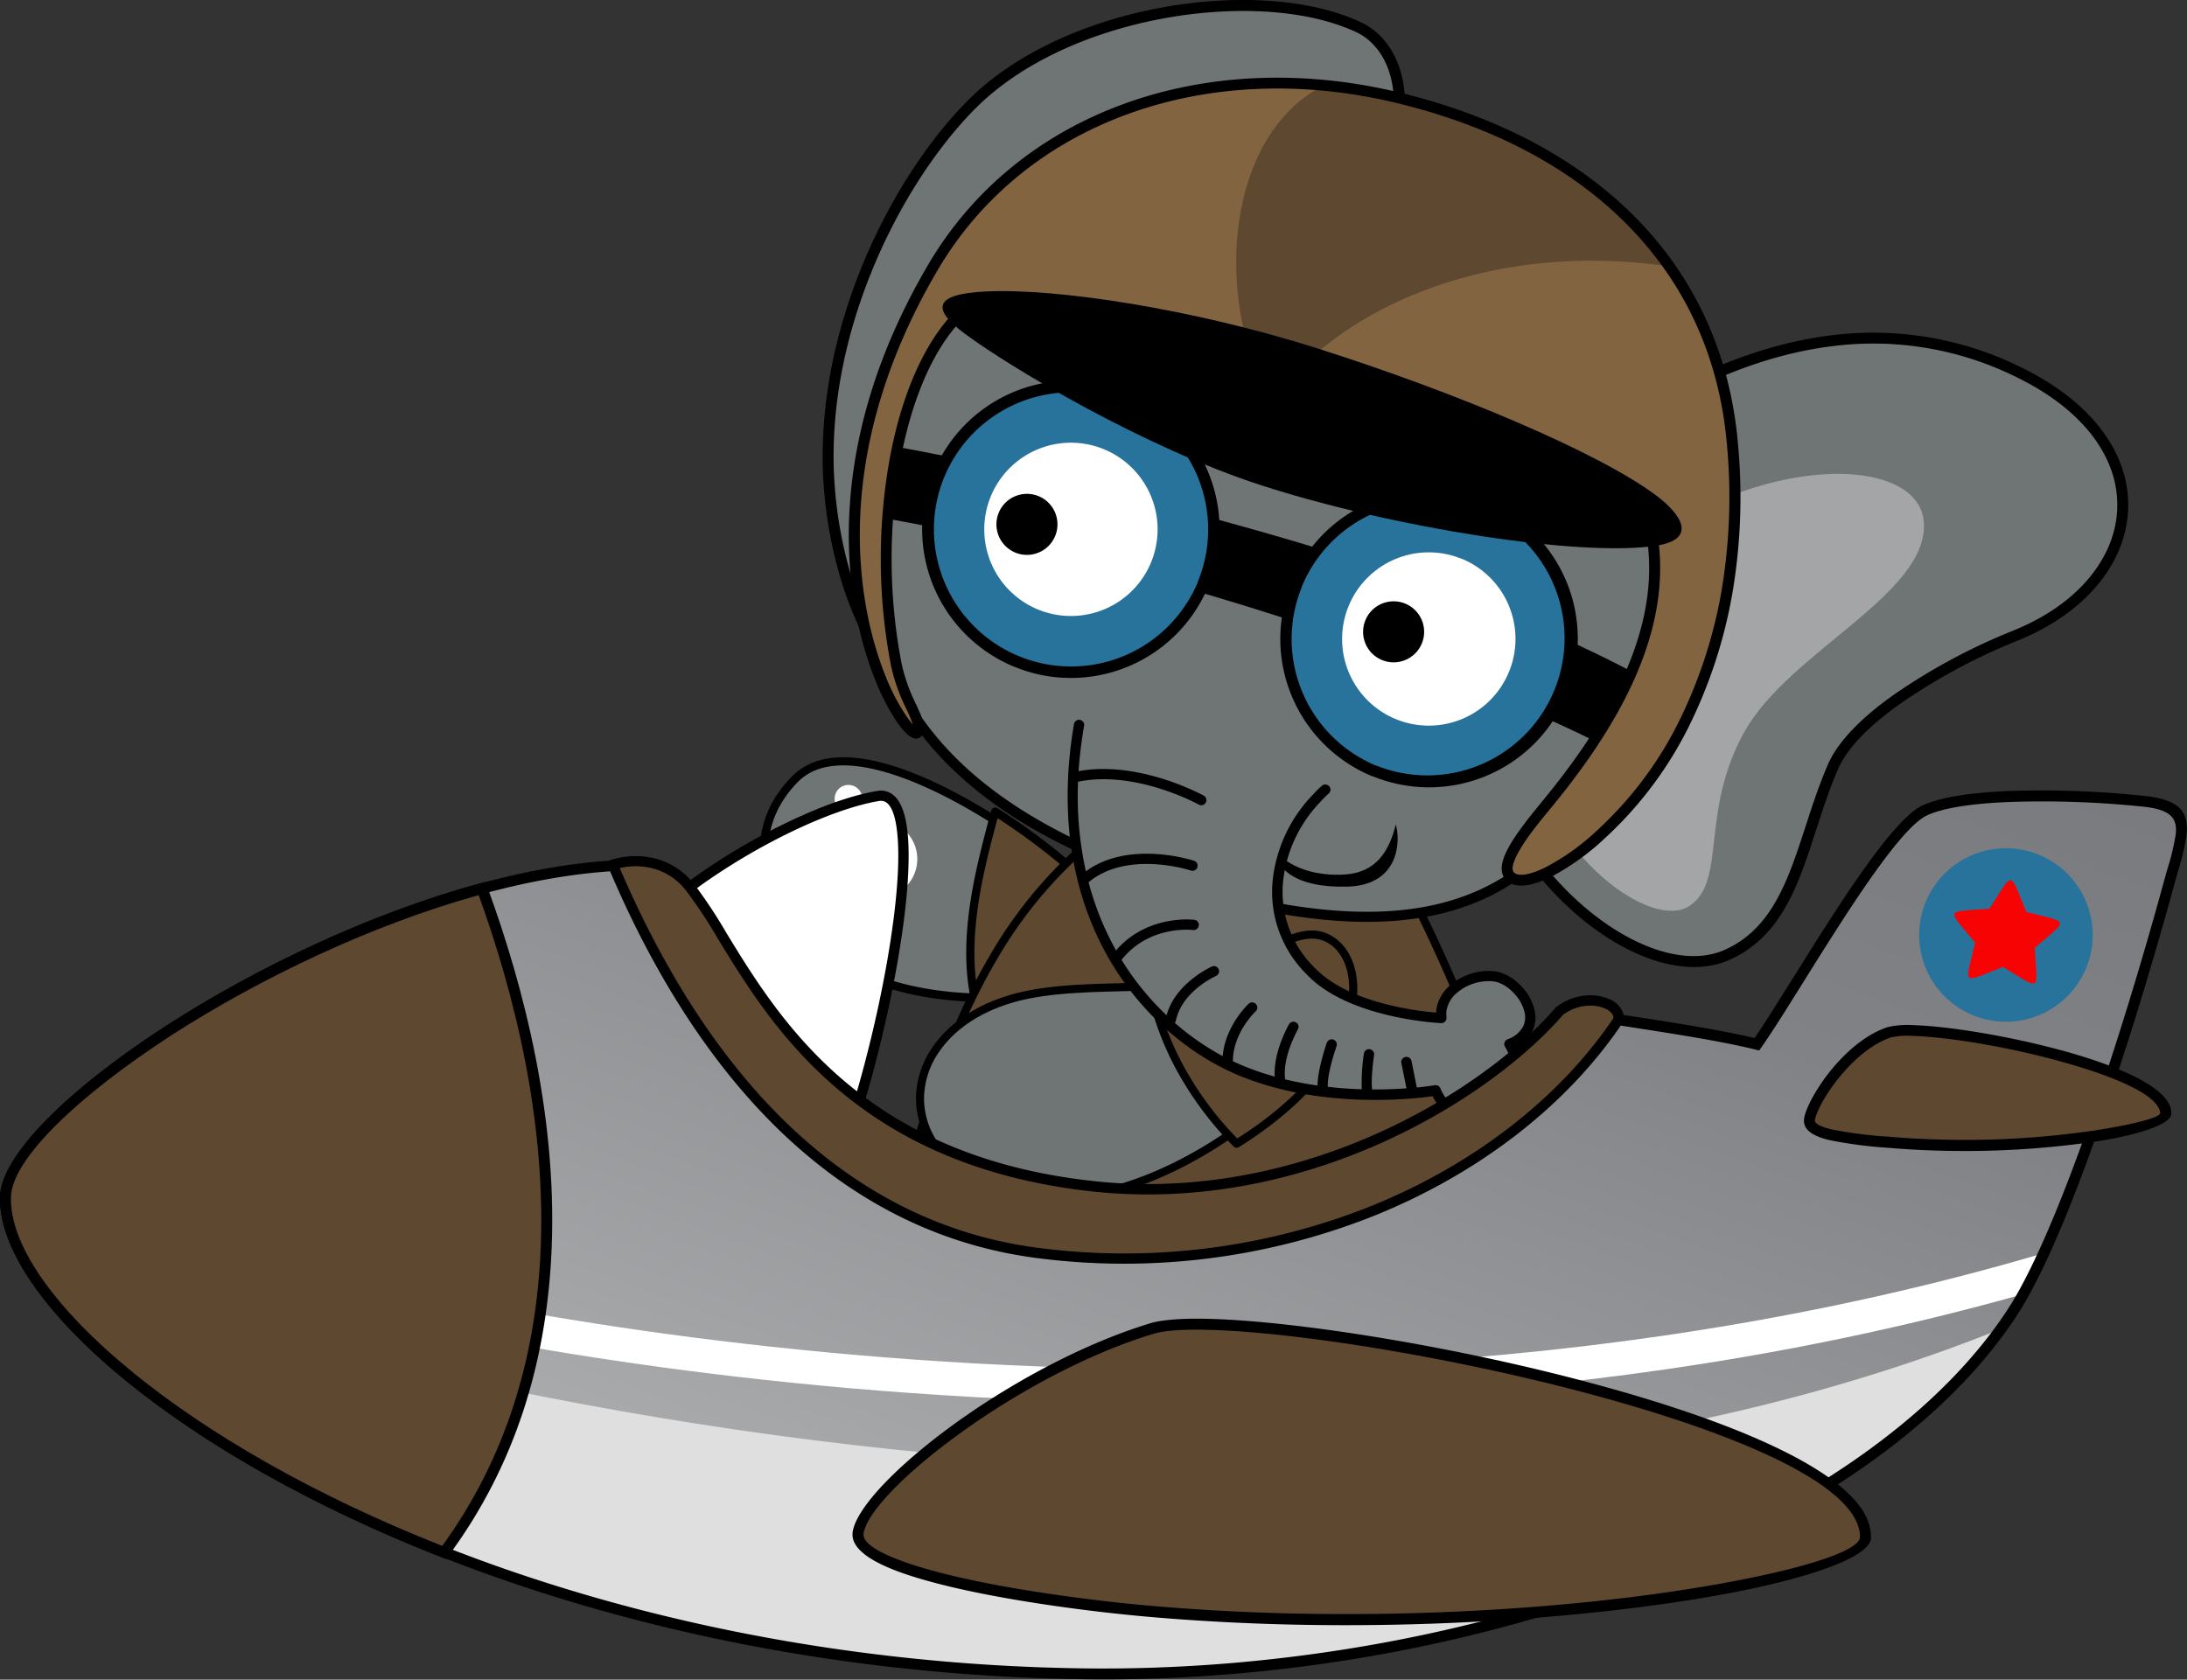 <svg xmlns="http://www.w3.org/2000/svg" xmlns:xlink="http://www.w3.org/1999/xlink" viewBox="0 0 608.38 467.39"><rect x="0" y="0" width="608.38" height="467.39" fill="#333333" stroke="none"/><defs><style>.cls-1,.cls-9{fill:url(#GradientFill_2);}.cls-1,.cls-2{clip-rule:evenodd;}.cls-2,.cls-4{fill:#5e4830;}.cls-3{fill:#6f7475;}.cls-12,.cls-15,.cls-16,.cls-3,.cls-4,.cls-5,.cls-6,.cls-7,.cls-8,.cls-9{fill-rule:evenodd;}.cls-11,.cls-5{fill:#fff;}.cls-6{fill:#a3a5a6;}.cls-8{fill:#826441;}.cls-10{clip-path:url(#clip-path);}.cls-12{fill:#dfdfdf;}.cls-13{clip-path:url(#clip-path-2);}.cls-14{clip-path:url(#clip-path-3);}.cls-15{fill:#28739c;}.cls-16{fill:#f80303;}</style><linearGradient id="GradientFill_2" x1="420.02" y1="-29.37" x2="179.02" y2="632.79" gradientUnits="userSpaceOnUse"><stop offset="0" stop-color="#6d6e71"/><stop offset="0.39" stop-color="#808285"/><stop offset="1" stop-color="#d1d3d4"/></linearGradient><clipPath id="clip-path"><path class="cls-1" d="M179.41,240.68c17.14,13.47,34,88.81,120,98.4,59,6.57,121.11-33.7,141-56.86,15,2.45,35,5.11,48.25,8.36,10.78-15.39,35.59-60,46.74-65.1,12.2-5.6,45.38-4.24,61.16-2.46,14.14,1.59,10.69,8.47,6.76,22.81-9.94,36.38-27.56,92.91-42.35,117.41C522.8,424.77,410.91,467.55,300.35,465.82,124.45,463.06,0,375.42,1.54,332.88,2.52,306.55,107.32,239.91,179.41,240.68Z"/></clipPath><clipPath id="clip-path-2"><path class="cls-2" d="M123.56,432C47,402,.57,359,1.54,332.88c.79-21.15,68.57-68.31,132.58-85.64C151.53,294.66,168.05,371.93,123.56,432Z"/></clipPath><clipPath id="clip-path-3"><path class="cls-2" d="M191.69,246.55c15.5,19,32.58,74.68,111.93,83.52,59,6.57,110.24-25.53,130.17-48.69,7.41-5.77,17.57-2.21,16.35,2.54-28.6,42.62-90.56,73.28-160.4,64.88-68.65-8.26-103.33-70.43-119.27-108.22C178.75,238.13,186.68,240.41,191.69,246.55Z"/></clipPath></defs><g id="Слой_2" data-name="Слой 2"><g id="Layer_1" data-name="Layer 1"><path class="cls-3" d="M306.28,274.19s-42,10.52-70.17-5.16-28.37-38.87-14.79-52.39,46,4.23,65.4,18.38S329.37,264.56,306.28,274.19Z"/><path d="M305.9,273.09c-2.27.56-42.18,10-69.23-5.07a58.19,58.19,0,0,1-13.1-9.66c-5.63-5.65-8.66-11.7-9.58-17.6a25.82,25.82,0,0,1,3-16.6,30.17,30.17,0,0,1,5.1-6.7c5.4-5.37,14.12-5.44,23.82-2.71,13.59,3.82,29,13.1,40.08,21.21l3.16,2.29c10.79,7.84,21.94,15.93,24.84,22.89,1.85,4.44,0,8.53-8.14,11.95Zm-70.36-3c28,15.56,69.07,5.75,70.94,5.29a.78.78,0,0,0,.25-.07c9.79-4.08,11.86-9.26,9.46-15-3.16-7.56-14.58-15.86-25.63-23.88l-3.16-2.29c-11.26-8.22-26.92-17.66-40.82-21.57-10.46-2.94-20-2.76-26.07,3.3A32.62,32.62,0,0,0,215,223a28.06,28.06,0,0,0-3.31,18.09c1,6.36,4.23,12.85,10.22,18.87A60.39,60.39,0,0,0,235.54,270Z"/><path class="cls-4" d="M306.28,274.19s-17,6.88-34.32,6.82c-5.31-18.51.86-40.24,4.84-55.17C288.86,233.4,331.51,263.67,306.28,274.19Z"/><path d="M305.78,273.15c-1.15.45-16.79,6.54-32.94,6.69-4.63-17.39.79-37.68,4.67-52.18,6.39,4.13,18.45,12.68,26.76,21.6,3.7,4,6.64,8,8,11.66,1.24,3.42,1,6.56-1.41,9.05a14.83,14.83,0,0,1-5,3.15l-.06,0Zm-33.82,9c16.88.06,33.47-6.39,34.68-6.86l.09,0a17,17,0,0,0,5.73-3.67c3.15-3.23,3.48-7.19,2-11.45-1.44-4-4.55-8.29-8.44-12.46-9.08-9.75-22.54-19.05-28.53-22.81a1,1,0,0,0-.34-.15,1.16,1.16,0,0,0-1.42.82l-.41,1.52c-4,15-9.65,36.08-4.43,54.26h0A1.15,1.15,0,0,0,272,282.16Z"/><path class="cls-5" d="M223,246.06a3.87,3.87,0,1,0,2.43-4.89,3.86,3.86,0,0,0-2.43,4.89Zm-2.25-13.2a4.91,4.91,0,1,0,3.09-6.21,4.91,4.91,0,0,0-3.09,6.21Zm13.29,9.65a10.85,10.85,0,1,0,6.82-13.75,10.84,10.84,0,0,0-6.82,13.75Zm-1.7-19a3.87,3.87,0,1,0,2.43-4.89A3.86,3.86,0,0,0,232.37,223.47Z"/><path class="cls-4" d="M388.56,241s32.95,60.44,32.57,94.33c0,0-120.1,27.05-168.75-8.06,13.71-48.62,29.57-81.63,66.7-104.57Z"/><path d="M387.8,242c2.88,5.35,32,60.33,32.2,92.47-10.89,2.35-120.08,24.83-166.33-7.62,6.77-23.88,14.08-43.95,24.24-60.88a121.74,121.74,0,0,1,41.36-42L387.8,242Zm34.45,93.38c.38-34.18-32.61-94.7-32.71-94.88h0a1.07,1.07,0,0,0-.7-.54l-69.39-18.28a1.14,1.14,0,0,0-.95.11,124,124,0,0,0-42.51,43c-10.38,17.29-17.81,37.79-24.69,62.19h0a1.12,1.12,0,0,0,.42,1.21c48.57,35,166.85,8.86,169.58,8.26A1.13,1.13,0,0,0,422.25,335.35Z"/><path class="cls-3" d="M280.61,278.14c16.26-5,38.36-2.1,52.3-5.11,15.84-3.43,25.35-14.62,35.17-6.89,8,6.28,8.19,14.88-3.36,29-18.88,23.09-56.9,44.66-84.41,36.75C246.72,322.24,248.81,288,280.61,278.14Z"/><path d="M280.94,279.21c9.09-2.82,20.15-3.1,30.53-3.37,8-.2,15.55-.39,21.68-1.72a72.57,72.57,0,0,0,15.14-5.53c7.44-3.4,13.34-6.11,19.1-1.57h0c3.68,2.9,5.58,6.31,5.22,10.59-.38,4.48-3.13,9.95-8.76,16.84-10,12.23-25.45,24-41.82,31.17-14.13,6.14-28.91,8.8-41.41,5.2-9.19-2.64-15.61-7.14-19.4-12.46a21.68,21.68,0,0,1-4.17-12.72,23,23,0,0,1,4.15-12.89c3.91-5.76,10.54-10.69,19.74-13.54Zm30.47-5.61c-10.52.27-21.73.55-31.13,3.47-9.72,3-16.76,8.26-20.93,14.42a25.26,25.26,0,0,0-4.54,14.14,23.85,23.85,0,0,0,4.59,14c4.07,5.71,10.9,10.52,20.6,13.32,13.05,3.75,28.36,1,42.91-5.31,16.7-7.26,32.46-19.31,42.68-31.81,5.92-7.25,8.83-13.13,9.25-18.06.43-5.13-1.77-9.16-6.06-12.54h0c-6.84-5.38-13.27-2.43-21.41,1.29a70.81,70.81,0,0,1-14.68,5.38C326.79,273.21,319.29,273.4,311.41,273.6Z"/><path class="cls-4" d="M319.34,271.08c4.29-.23,10.09,2.7,13.57,1.95,15.84-3.43,28.41-18.51,38.23-10.77,8,6.27,7.32,22.38-4.23,36.51A93,93,0,0,1,344,318.28C331.26,305.28,322.44,289.91,319.34,271.08Z"/><path d="M320.68,272.22a33.4,33.4,0,0,1,5.07,1c2.7.68,5.31,1.34,7.4.89,6.28-1.36,12-4.46,17.23-7.32,7.87-4.28,14.63-8,20.07-3.67l0,0,.11.1.06,0c3.5,2.9,5.11,8,4.59,14-.53,6.2-3.32,13.33-8.63,20.07h0c-.15.19-.33.43-.57.71a79.06,79.06,0,0,1-10,10.12,100.7,100.7,0,0,1-11.84,8.66,91.94,91.94,0,0,1-15.12-20.5,81.1,81.1,0,0,1-8.37-24.12Zm5.62-1.15a24.46,24.46,0,0,0-7-1.11h-.12a1.12,1.12,0,0,0-.92,1.29,83.65,83.65,0,0,0,8.83,26.13A94.82,94.82,0,0,0,343.15,319a1.13,1.13,0,0,0,1.44.22,106.64,106.64,0,0,0,12.88-9.34,82.21,82.21,0,0,0,10.31-10.41l.59-.73h0c5.6-7.11,8.54-14.67,9.11-21.28s-1.31-12.49-5.38-15.88l-.08-.06c-.06-.06,0,0-.12-.09l-.06-.06c-6.61-5.2-14-1.2-22.53,3.47-5.11,2.78-10.67,5.8-16.63,7.09C331.09,272.27,328.73,271.68,326.3,271.07Z"/><path class="cls-3" d="M230.38,128.38c-.51-40.33,20.05-79.31,39.84-99.24C297,2.21,351.31-5.23,378.22,7.71c11.4,5.48,18,25.66-.75,52.05s-40.6,56.1-29.88,76.26c9.71,18.28-15.69,69.83-68.92,67.22C244,201.54,230.76,158.45,230.38,128.38Z"/><path d="M228.86,128.4c-.24-18.68,4-37.07,10.56-53.43,7.78-19.38,18.86-36,29.72-46.91,13-13.13,32.48-21.7,52.18-25.61,21.43-4.25,43.25-3,57.56,3.89a17.63,17.63,0,0,1,2.58,1.52c4.46,3.17,7.89,8.61,9,15.79,1.05,7-.16,15.71-4.88,25.53a79.46,79.46,0,0,1-6.83,11.46L377,63c-18.06,25.42-38,53.57-28.09,72.31A22.68,22.68,0,0,1,351.1,147c-.38,7.9-3.63,17.4-9.56,26.39A70.43,70.43,0,0,1,316,196.74a71.19,71.19,0,0,1-37.38,8c-15.63-.76-27-9.59-35-21.88-10.15-15.75-14.55-37.24-14.77-54.48Zm13.39-52.3c-6.44,16-10.58,34-10.35,52.26.21,16.77,4.47,37.63,14.3,52.87,7.43,11.51,18.05,19.78,32.54,20.49a68.2,68.2,0,0,0,35.8-7.68A67.23,67.23,0,0,0,339,171.75c5.62-8.53,8.7-17.48,9.06-24.86a19.65,19.65,0,0,0-1.83-10.15c-10.83-20.4,9.74-49.35,28.32-75.5l1.68-2.36a77.37,77.37,0,0,0,6.56-11c4.43-9.22,5.58-17.3,4.61-23.78-.94-6.3-3.89-11-7.71-13.75a15,15,0,0,0-2.12-1.26c-13.73-6.59-34.84-7.76-55.66-3.63-19.17,3.8-38,12.09-50.61,24.76C260.7,40.89,249.87,57.11,242.25,76.1Z"/><path class="cls-3" d="M414.25,218l30.07-95.21c49-34.75,87.89-33.6,117.51-19C603,124,597.51,162.22,560.25,177c-15.15,6-43.74,21.06-50.36,36.32-9,20.84-10.48,43.89-29.48,52.36S428.79,252.85,414.25,218Z"/><path d="M412.79,217.5l30.07-95.21.57-.78c24.74-17.54,46.95-26,66.74-28.29a92.58,92.58,0,0,1,52.32,9.12c14.45,7.11,23.32,16.42,27.22,26.23A32.12,32.12,0,0,1,592,142a32.86,32.86,0,0,1-3.42,13h0c-4.73,9.61-14.22,18.06-27.78,23.45A164.67,164.67,0,0,0,528,196.25c-7.63,5.5-14,11.61-16.66,17.69-2.41,5.55-4.29,11.36-6.13,17-5,15.49-9.67,29.71-24.13,36.16l-.49.21c-9.82,4.09-22.83.92-35.24-7.6-12.22-8.39-23.94-22-31.48-38.9-.36-.8-.69-1.55-1-2.26l0-1Zm32.83-93.8-29.74,94.19c.25.59.49,1.15.72,1.67,7.31,16.38,18.63,29.53,30.41,37.62,11.59,7.95,23.54,11,32.36,7.3l.42-.18c13.22-5.89,17.65-19.49,22.47-34.31,1.84-5.66,3.74-11.5,6.23-17.26,2.89-6.64,9.65-13.17,17.68-18.95a167.56,167.56,0,0,1,33.52-18.17c12.83-5.1,21.77-13,26.17-22h0a29.67,29.67,0,0,0,3.1-11.81,29,29,0,0,0-2.08-12.13c-3.63-9.14-12-17.88-25.72-24.62a89.53,89.53,0,0,0-50.65-8.82C491.32,98.45,469.72,106.69,445.62,123.7Z"/><path class="cls-6" d="M430.35,220.64,445,160.89c38.46-35.58,88.79-35.54,90.17-15.58s-37.28,35.89-49.81,58.15-5,41.45-15.2,48.51S434.83,239.47,430.35,220.64Z"/><path class="cls-3" d="M439.94,68.19l28.67,58.19c-15,112.19-47.35,147-139.14,120.14-103.17-30.19-105.18-101.17-61.19-173l47.4-37.69C353.76,27.5,416.21,45.71,439.94,68.19Z"/><path d="M438.77,69.06l28.36,57.55c-7.44,55.52-19.15,91.86-40.24,110.91s-51.64,20.9-97,7.62c-17.53-5.12-32.12-11.44-44-18.74-20.8-12.74-33.41-28.49-39.31-46.18s-5.09-37.41.94-58c4.54-15.53,12-31.58,21.9-47.69l46.94-37.31c18.22-3.93,42.07-1.72,64.51,4.11,23.77,6.18,45.88,16.42,57.95,27.74Zm31.13,56.69L441.24,67.6a1.49,1.49,0,0,0-.32-.45c-12.37-11.72-35.06-22.28-59.38-28.61-23-6-47.43-8.18-66.16-4.06h0a1.49,1.49,0,0,0-.58.28L267.47,72.39a1.41,1.41,0,0,0-.41.43c-10,16.38-17.7,32.73-22.34,48.59-6.19,21.15-7,41.42-.91,59.71s19.11,34.59,40.53,47.72c12.12,7.43,26.93,13.84,44.73,19,46.42,13.58,77.89,11.5,99.74-8.23S462.5,183,470,126.56h0A1.36,1.36,0,0,0,469.9,125.75Z"/><path class="cls-5" d="M417.26,140.8c6.14,3,11.06,12.79,7.64,25.5-3.52,13-12.81,15.25-20.71,13.51-9.33-2.06-13.78-12.58-11.59-21.47,2.92-11.9,12.15-23.7,24.66-17.54ZM314.7,113.17c6.13,3,10.74,11.25,7.33,24-3.53,13-13.45,15.86-21.27,14.41-10.14-1.87-13.29-13.24-11-22.38C292.65,117.26,302.19,107,314.7,113.17Z"/><path class="cls-7" d="M239.22,143l3.32-19.89s142.58,23.76,220,68.53L452,210.42S368.55,165.1,239.22,143Z"/><path class="cls-8" d="M429.62,224.65c23.68-28.47,35-54.64,29.18-79.73C449.38,125.75,338.35,81.11,267,87.4c-18.63,18.51-24.69,63.19-17.67,97.69,2,9.62,7.46,15.75,5.94,18.62-2.52,4.78-40.91-52.27,4.17-129.21,24.78-42.32,76.45-60.25,129.83-47.22,53.22,13,88.15,46.48,92.6,95.87,2.47,27.42-1.36,54.24-13.87,79.09-14.88,29.55-42.56,47.47-48,41.55C417.63,241.16,420.88,235.14,429.62,224.65Z"/><path class="cls-4" d="M364.43,99.91c-5.78-1.62-11.65-3.13-17.57-4.53-7.67-28.49-.48-60.87,21.57-71.64a147,147,0,0,1,20.85,3.54c33.08,8.07,59.09,24.07,75.1,46.88C423.09,68,386.1,80.05,364.43,99.91Z"/><path d="M428.44,223.67c11.73-14.1,20.39-27.62,25.39-40.7,4.93-12.89,6.29-25.35,3.52-37.53C452,135,415.18,116.66,371.41,103.53c-34.27-10.28-72.74-17.26-103.72-14.65-8.54,8.74-14.33,23.27-17.31,39.76a154.2,154.2,0,0,0,.45,56.15,49.76,49.76,0,0,0,4,11.2c1.68,3.64,2.9,6.28,1.77,8.43a1.91,1.91,0,0,1-2.33,1c-1.17-.27-3-1.88-4.86-4.67A61.43,61.43,0,0,1,243.79,190c-8.89-21.48-16-64.43,14.34-116.23,12.5-21.34,31.73-36.57,54.54-44.87,23.07-8.39,49.81-9.69,77-3.06,27.31,6.66,49.87,18.69,66.07,35.46,15.74,16.3,25.47,37.08,27.69,61.76a159.71,159.71,0,0,1-1.51,42,136.35,136.35,0,0,1-12.51,37.89,106.87,106.87,0,0,1-23,30.33,68.08,68.08,0,0,1-15,10.75c-4.74,2.35-8.71,3-11.16,1.81a4.59,4.59,0,0,1-1.34-1h0c-1.68-1.84-1.55-4.56.38-8.33,1.65-3.24,4.71-7.46,9.15-12.81Zm28.24-39.61c-5.11,13.4-13.94,27.2-25.89,41.56-4.29,5.15-7.22,9.19-8.78,12.24-1.28,2.52-1.57,4.11-.86,4.9h0a1.77,1.77,0,0,0,.46.34c1.55.78,4.56.1,8.43-1.82A64.78,64.78,0,0,0,444.36,231a103.77,103.77,0,0,0,22.29-29.46,133.34,133.34,0,0,0,12.22-37,156.84,156.84,0,0,0,1.49-41.24c-2.16-24-11.59-44.1-26.86-59.91C437.71,47,415.66,35.29,388.92,28.76c-26.57-6.48-52.69-5.22-75.21,3-22.16,8.06-40.83,22.84-52.95,43.53C231.05,126,238,167.88,246.61,188.81A57.35,57.35,0,0,0,252,199.05a22.94,22.94,0,0,0,1.93,2.53,36,36,0,0,0-1.8-4.31,51.84,51.84,0,0,1-4.24-11.87,157.16,157.16,0,0,1-.47-57.3c3.13-17.31,9.34-32.62,18.56-41.77l.94-.45c31.49-2.77,70.61,4.29,105.4,14.72C417,114,454.72,133.16,460.17,144.25l.12.33C463.25,157.43,461.85,170.54,456.68,184.06Z"/><path class="cls-7" d="M388.28,229.43c-1.9,7.77-5.74,13.31-14,13.9-7.8.55-15.9-1.66-20.19-7.32,1.08,5.42,5.6,11,20.51,10.71S389.59,233.7,388.28,229.43Z"/><path class="cls-3" d="M300.16,201.76c-9.12,53.65,19.58,85.52,44.9,96.09s54.31,5.58,54.31,5.58,4.64,12.16,17.2,7.23,3.32-20.13,3.32-20.13c11.8-4.77,3.14-17.95-4.22-18.86S400,276.33,401,283.27c0,0-23.44-1-35.2-11.93-16.24-15-12.18-37.93,2.9-51.62,19.2-17.42-16.9-42.49-33.28-44.32S302.37,184.39,300.16,201.76Z"/><path d="M369.64,220.78a1.43,1.43,0,1,0-1.92-2.12c-1,.87-1.88,1.79-2.76,2.74A40.44,40.44,0,0,0,354,245.3a32.24,32.24,0,0,0,8.48,24.78c.72.78,1.48,1.55,2.29,2.31,12.16,11.26,36.05,12.3,36.12,12.31a1.42,1.42,0,0,0,1.49-1.37,1,1,0,0,0,0-.34,7.1,7.1,0,0,1,0-1.66v-.06a8.35,8.35,0,0,1,3.2-5.23,13.52,13.52,0,0,1,6.62-2.89,12.18,12.18,0,0,1,3.3-.06c2.26.28,4.71,2,6.47,4.24a11,11,0,0,1,2.1,4.23,6,6,0,0,1-.33,4,7.75,7.75,0,0,1-4.38,3.64,1.43,1.43,0,0,0-.8,1.86l.1.19h0S427,305,416.05,309.33c-11.21,4.39-15.33-6.39-15.34-6.42A1.44,1.44,0,0,0,399,302c-.42.07-2.16.34-4.87.61l-1.49-7.43a1.44,1.44,0,0,0-2.82.57l1.43,7.09c-2.67.19-5.91.33-9.55.31-.42-3.22.54-9.55.54-9.57a1.42,1.42,0,0,0-1.2-1.62,1.43,1.43,0,0,0-1.63,1.2,55,55,0,0,0-.6,9.94c-3-.09-6.14-.3-9.44-.68-.2-3.85,2.42-11.29,2.43-11.31a1.43,1.43,0,0,0-.87-1.83,1.45,1.45,0,0,0-1.83.87s-2.56,7.27-2.59,11.91c-3-.42-6-1-9-1.71-.85-6.38,3.56-13.92,3.57-13.95a1.43,1.43,0,0,0-2.48-1.42s-4.41,7.53-4,14.6a77.7,77.7,0,0,1-8.95-3.09c-.89-.37-1.79-.77-2.69-1.2v-.07c.1-8,6.34-13.8,6.36-13.81a1.43,1.43,0,1,0-2-2.08s-6.47,6-7.19,14.55a71.25,71.25,0,0,1-13.33-9.27,1.38,1.38,0,0,0,.31-.63c1.72-8.22,11.14-12.4,11.16-12.41a1.43,1.43,0,1,0-1.16-2.62s-10.13,4.5-12.59,13.57A76.23,76.23,0,0,1,312,267.09c7.74-9.8,19.8-8.31,19.84-8.31a1.43,1.43,0,1,0,.31-2.84s-12.95-1.6-21.69,8.52q-1.39-2.49-2.64-5.15a81.25,81.25,0,0,1-5-13.81c10.91-9.08,28.42-3.27,28.47-3.26a1.42,1.42,0,1,0,.88-2.71s-17.95-6-30.1,2.93a96.89,96.89,0,0,1-2.18-24.94c16.15-3.31,33.54,6.35,33.59,6.37a1.43,1.43,0,1,0,1.39-2.5c-.06,0-17.85-9.91-34.83-6.81A120.77,120.77,0,0,1,301.57,202a1.43,1.43,0,1,0-2.82-.47c-4.06,23.9-.71,43.55,6.5,59,9.23,19.76,24.79,32.62,39.26,38.67,22.8,9.53,48.48,6.61,54,5.83,1.57,3.07,7.07,11.49,18.57,7,11.69-4.58,6.85-16.7,4.79-20.81a9.85,9.85,0,0,0,4.46-4.39,8.86,8.86,0,0,0,.52-5.87,13.85,13.85,0,0,0-2.63-5.36c-2.18-2.81-5.35-4.94-8.39-5.31a14.92,14.92,0,0,0-4.06.05,16.63,16.63,0,0,0-8,3.52,11.12,11.12,0,0,0-4.21,7.07V281c0,.26-.06.5-.07.76-5.36-.44-23.13-2.55-32.72-11.44-.75-.69-1.45-1.4-2.12-2.13a29.47,29.47,0,0,1-7.75-22.64,37.58,37.58,0,0,1,10.18-22.18C367.87,222.46,368.73,221.6,369.64,220.78Z"/><path class="cls-5" d="M226.28,338.25,179,257.69c16.46-16.32,47-33.21,65.28-36.19S241.29,315.68,226.28,338.25Z"/><path d="M226.31,335.47l-45.49-77.54c8.07-7.8,19.32-15.69,30.78-22.05,11.87-6.57,24-11.5,32.94-13A2.91,2.91,0,0,1,246,223c2.16.85,3.34,4.69,3.74,10.48.44,6.26-.12,14.59-1.38,23.87-3.74,27.67-13.68,63.55-22.08,78.09Zm-48.52-77.05L225,338.92a1.44,1.44,0,0,0,2.47.13c8.82-13.28,19.77-51.91,23.75-81.3,1.28-9.46,1.84-18,1.39-24.45-.48-6.92-2.21-11.63-5.55-12.93a5.55,5.55,0,0,0-3-.28c-9.31,1.52-21.71,6.57-33.85,13.29s-23.81,15-32.11,23.21A1.43,1.43,0,0,0,177.79,258.42Z"/><path class="cls-9" d="M179.41,240.68c17.14,13.47,34,88.81,120,98.4,59,6.57,121.11-33.7,141-56.86,15,2.45,35,5.11,48.25,8.36,10.78-15.39,35.59-60,46.74-65.1,12.2-5.6,45.38-4.24,61.16-2.46,14.14,1.59,10.69,8.47,6.76,22.81-9.94,36.38-27.56,92.91-42.35,117.41C522.8,424.77,410.91,467.55,300.35,465.82,124.45,463.06,0,375.42,1.54,332.88,2.52,306.55,107.32,239.91,179.41,240.68Z"/><g class="cls-10"><path class="cls-11" d="M101.54,355.83c.72.18,246.22,63.67,481.71-11.65l2.83,8.93C348,429.26,100,365.12,99.26,364.94Z"/><path class="cls-12" d="M556.64,369.77c-41.86,58-149.69,97.72-256.29,96.05C144.93,463.38,29.67,394.69,6,349.38c68.36,24.81,187,54.83,313.46,58.8C429.69,411.63,510.47,388.39,556.64,369.77Z"/></g><path d="M180.36,239.49c4.56,3.58,8.94,11.07,14.45,20.49,15.86,27.08,41.28,70.51,104.8,77.58,24.64,2.75,49.86-2.78,72.27-11.81,30.69-12.38,56.05-31.29,67.44-44.52l.56-.66.85.14c3.48.57,7.78,1.23,12.22,1.91,12.11,1.87,25.26,3.89,35.13,6.23,2.87-4.19,6.72-10.34,11-17.18,12-19.18,27.3-43.69,35.77-47.57,5.3-2.43,14.26-3.6,24-4a273.33,273.33,0,0,1,37.91,1.39c9.87,1.12,12.19,4.62,11.46,11.09a66.45,66.45,0,0,1-2.33,9.83h0c-.4,1.44-.83,2.93-1.07,3.81-5.69,20.82-13.89,48.23-22.64,72.48C575.64,337,568.73,353.45,562.35,364l0,0c-19.16,30.84-56.58,57-103,75.25-46.94,18.47-103.14,28.92-159,28-3.93-.06-7.82-.17-11.66-.31-84.81-3.15-157-25.83-207.92-53C29.49,386.77-.32,354.74,0,333.32H0c0-.18,0-.35,0-.49.55-14.92,32.5-41.92,73.25-63,33.58-17.41,73.22-31,106.15-30.62l.94.33Zm11.82,22c-5.17-8.85-9.32-15.93-13.32-19.32-32.29-.19-71.17,13.17-104.2,30.29-39.85,20.66-71.08,46.56-71.6,60.44v.43h0c-.32,20.35,28.9,51.27,79.13,78,50.57,26.94,122.3,49.46,206.6,52.6,3.87.14,7.73.24,11.6.3,55.45.87,111.24-9.5,157.83-27.83,45.83-18,82.71-43.75,101.52-74h0c6.29-10.42,13.11-26.7,19.62-44.76,8.73-24.18,16.9-51.5,22.57-72.26.5-1.79.8-2.86,1.08-3.84h0a64.84,64.84,0,0,0,2.23-9.33c.5-4.45-1.29-6.88-8.77-7.72A270.2,270.2,0,0,0,559,223.16c-9.45.37-18,1.46-22.9,3.71-7.63,3.5-22.68,27.58-34.45,46.41-4.55,7.29-8.62,13.81-11.68,18.17l-.6.86-1-.25c-9.77-2.4-23.38-4.49-35.88-6.42-3.83-.58-7.56-1.16-11.42-1.78-11.89,13.48-37.38,32.35-68.06,44.72-22.82,9.2-48.54,14.82-73.73,12C234.23,333.35,208.34,289.11,192.18,261.52Z"/><path class="cls-4" d="M123.56,432C47,402,.57,359,1.54,332.88c.79-21.15,68.57-68.31,132.58-85.64C151.53,294.66,168.05,371.93,123.56,432Z"/><g class="cls-13"><path class="cls-5" d="M568.76,340.34s-61.95,73.49-142.15,97S254.82,461.64,217.93,453,148,428.37,98.8,452.92c0,0,88,87.73,230.39,67.83S522.15,428.8,568.76,340.34Z"/></g><path d="M123,433.43c-36.73-14.4-66.57-31.8-87.62-48.9C12.12,365.62-.51,346.92,0,332.82c.42-11.48,19.15-29.92,46.13-47.35,24.78-16,56.61-31.32,87.57-39.71l1.35-.36.48,1.31c10.14,27.61,20,65.3,17.77,103.9-1.61,28.14-9.61,56.75-28.54,82.31l-.69.93-1.08-.42Zm-85.7-51.27c20.62,16.75,49.79,33.8,85.72,48,18-24.78,25.69-52.47,27.24-79.72,2.14-37.48-7.25-74.17-17.1-101.36C103,257.46,72,272.42,47.8,288,21.61,305,3.45,322.47,3.06,332.93,2.57,346.07,14.79,363.87,37.31,382.16Z"/><path class="cls-4" d="M191.69,246.55c15.5,19,32.58,74.68,111.93,83.52,59,6.57,110.24-25.53,130.17-48.69,7.41-5.77,17.57-2.21,16.35,2.54-28.6,42.62-90.56,73.28-160.4,64.88-68.65-8.26-103.33-70.43-119.27-108.22C178.75,238.13,186.68,240.41,191.69,246.55Z"/><g class="cls-14"><path class="cls-5" d="M568.76,340.34s-61.95,73.49-142.15,97S254.82,461.64,217.93,453,148,428.37,98.8,452.92c0,0,88,87.73,230.39,67.83S522.15,428.8,568.76,340.34Z"/></g><path d="M190.58,247.46a132.42,132.42,0,0,1,9.12,13.75c14.94,24.45,38.51,63,103.76,70.28,25.69,2.86,49.92-1.54,70.77-9.34,27.41-10.25,49-26.41,60.53-39.71a12.6,12.6,0,0,1,7.66-2.62,10.12,10.12,0,0,1,4.15.85,4.08,4.08,0,0,1,2.08,1.77,1.66,1.66,0,0,1,.15.91c-14.75,21.86-38.38,40.52-67.38,52.25a185.1,185.1,0,0,1-91.51,11.77c-33.92-4.08-59.47-21.5-78.51-42.56-18.61-20.59-31-44.67-39-63.26a19.33,19.33,0,0,1,9.46.16,17.13,17.13,0,0,1,8.69,5.75Zm11.56,12.26a134.3,134.3,0,0,0-9.34-14.07A20,20,0,0,0,182.66,239a22.55,22.55,0,0,0-12.59.25l-.15,0a1.44,1.44,0,0,0-.77,1.87c8,19,20.75,44.15,40.12,65.59s45.57,39.32,80.3,43.5a188,188,0,0,0,92.92-12c29.61-12,53.76-31.09,68.81-53.49a1.64,1.64,0,0,0,.23-.5,4.4,4.4,0,0,0-.29-3,6.91,6.91,0,0,0-3.46-3.16,13.08,13.08,0,0,0-5.35-1.11,15.47,15.47,0,0,0-9.52,3.29h0l-.21.2c-11.21,13-32.46,28.92-59.47,39-20.48,7.65-44.25,12-69.45,9.16C239.92,321.53,216.8,283.71,202.14,259.72Z"/><path class="cls-15" d="M560.06,236.12a24.14,24.14,0,1,0,22,26.15A24.14,24.14,0,0,0,560.06,236.12Z"/><path class="cls-16" d="M553.44,252.84c-12.58,1-12-.27-4,9.47-2.92,12.26-4,11.35,7.76,6.74,10.77,6.57,9.55,7.28,8.81-5.3,9.56-8.21,9.89-6.85-2.32-10C558.83,242.09,560.23,242.22,553.44,252.84Z"/><path class="cls-15" d="M412.59,141a39.78,39.78,0,1,0,21.66,51.92A39.79,39.79,0,0,0,412.59,141ZM313,110.48a39.78,39.78,0,1,0,21.67,51.91A39.76,39.76,0,0,0,313,110.48Z"/><path d="M412,142.45l0,0a38.18,38.18,0,0,1-28.93,70.66l-.11,0h0a38.19,38.19,0,0,1-20.84-49.71l0-.11h0A38.21,38.21,0,0,1,412,142.45Zm1.22-2.95a41.39,41.39,0,0,0-54,22.53h0l0,.13A41.36,41.36,0,0,0,381.72,216h0l.14,0a41.38,41.38,0,0,0,31.34-76.6ZM313.63,109h0a41.37,41.37,0,0,0-54,22.54h0c0,.05,0,.09-.05.13a41.37,41.37,0,0,0,22.58,53.87h0l.14.05A41.37,41.37,0,0,0,336.18,163h0a.56.56,0,0,0,0-.12A41.36,41.36,0,0,0,313.66,109h0Zm-1.18,3h0a38.19,38.19,0,0,1,20.82,49.71,1.17,1.17,0,0,0,0,.11h0a38.19,38.19,0,0,1-49.7,20.82l-.12-.05h0a38.17,38.17,0,0,1-20.83-49.71l.05-.11h0A38.19,38.19,0,0,1,312.42,112Z"/><path class="cls-5" d="M307.08,125a24.11,24.11,0,1,0,13.13,31.47A24.11,24.11,0,0,0,307.08,125Zm99.55,30.51a24.11,24.11,0,1,0,13.13,31.46A24.11,24.11,0,0,0,406.63,155.48Z"/><path class="cls-7" d="M386,167.49a8.49,8.49,0,1,0,10,6.64,8.49,8.49,0,0,0-10-6.64Zm-102-29.9a8.49,8.49,0,1,0,10,6.65A8.48,8.48,0,0,0,284,137.59Z"/><path class="cls-7" d="M268.7,93.09c12.43,9.15,49.17,31.27,82.14,41.94,37.09,12,88.93,20,109.79,16.83,11.62-1.77,7.25-8.64,0-14.06-16.13-12-55.52-28.59-94.26-40.89-34.63-11-72.45-16.72-91.86-15.82C259.46,81.79,259.07,86,268.7,93.09Z"/><path class="cls-4" d="M238.72,426.43c2.12-12.68,43.82-45.27,81.81-56.79,25.8-7.82,199.41,24.34,198.4,58.2-.33,11.16-99,29.22-198.79,20.53C287.32,445.51,236.92,437.26,238.72,426.43Z"/><path d="M237.21,426.18c1.2-7.16,13.9-20,31.35-32.14,15-10.43,33.68-20.44,51.53-25.86,3.44-1,9.27-1.41,16.82-1.18,24.53.73,67.93,7.66,106.25,18,38.67,10.39,72.29,24.33,76.76,39.08a12,12,0,0,1,.54,3.84v.2c-.5,5.64-20.41,12.44-51.23,17.24-30.19,4.71-71.09,7.86-114.4,6.58-11.54-.34-23.2-1-34.81-2-10.95-.95-23.88-2.51-36.2-4.56s-23.78-4.56-32.25-7.48c-9.08-3.12-14.78-6.88-14.4-11.28h0c0-.15,0-.29,0-.39Zm33.08-29.63c-16.82,11.68-29,23.74-30.06,30.13l0,.15h0c-.24,2.71,4.64,5.48,12.34,8.13,8.32,2.86,19.73,5.35,31.76,7.35,12.19,2,25,3.59,36,4.54,11.67,1,23.26,1.67,34.63,2,43.12,1.28,83.82-1.85,113.85-6.54C498.13,437.73,517,432,517.4,427.82h0v-.07h0a9,9,0,0,0-.4-2.83c-4.11-13.55-36.86-26.86-74.64-37-38.12-10.24-81.23-17.14-105.54-17.86-7.24-.21-12.74.12-15.86,1.06C303.45,376.41,285.11,386.26,270.29,396.55Z"/><path class="cls-4" d="M503.38,311.38c.82-4.92,10.38-20.12,22.07-24.08,9.91-3.36,77.41,9.45,77,22.59-.13,4.33-38.43,11.35-77.17,8C512.56,316.75,502.68,315.59,503.38,311.38Z"/><path d="M501.88,311.13c.51-3.08,4.13-9.83,9.47-15.66,3.8-4.14,8.49-7.88,13.61-9.62a23.58,23.58,0,0,1,7.3-.59c9.68.28,26.42,3,41.17,7,15.08,4.11,28.23,9.69,30.26,15.68a5.87,5.87,0,0,1,.31,2v.12c-.23,2.64-8.27,5.6-20.68,7.54a252.68,252.68,0,0,1-44.59,2.56c-4.53-.13-9.07-.39-13.55-.78a122.16,122.16,0,0,1-16.23-2.12c-4.83-1.16-7.59-3-7.06-6.13Zm11.71-13.6c-4.94,5.39-8.26,11.44-8.71,14.1-.18,1.08,1.66,1.92,4.77,2.67a121.51,121.51,0,0,0,15.78,2c4.55.39,9,.65,13.37.77a248.55,248.55,0,0,0,44-2.52c11-1.71,18-3.59,18.11-4.79h0a2.75,2.75,0,0,0-.15-.87c-1.65-4.87-13.95-9.84-28.17-13.71-14.56-4-31-6.64-40.45-6.92a21.19,21.19,0,0,0-6.24.44C521.36,290.3,517.08,293.72,513.59,297.53Z"/></g></g></svg>